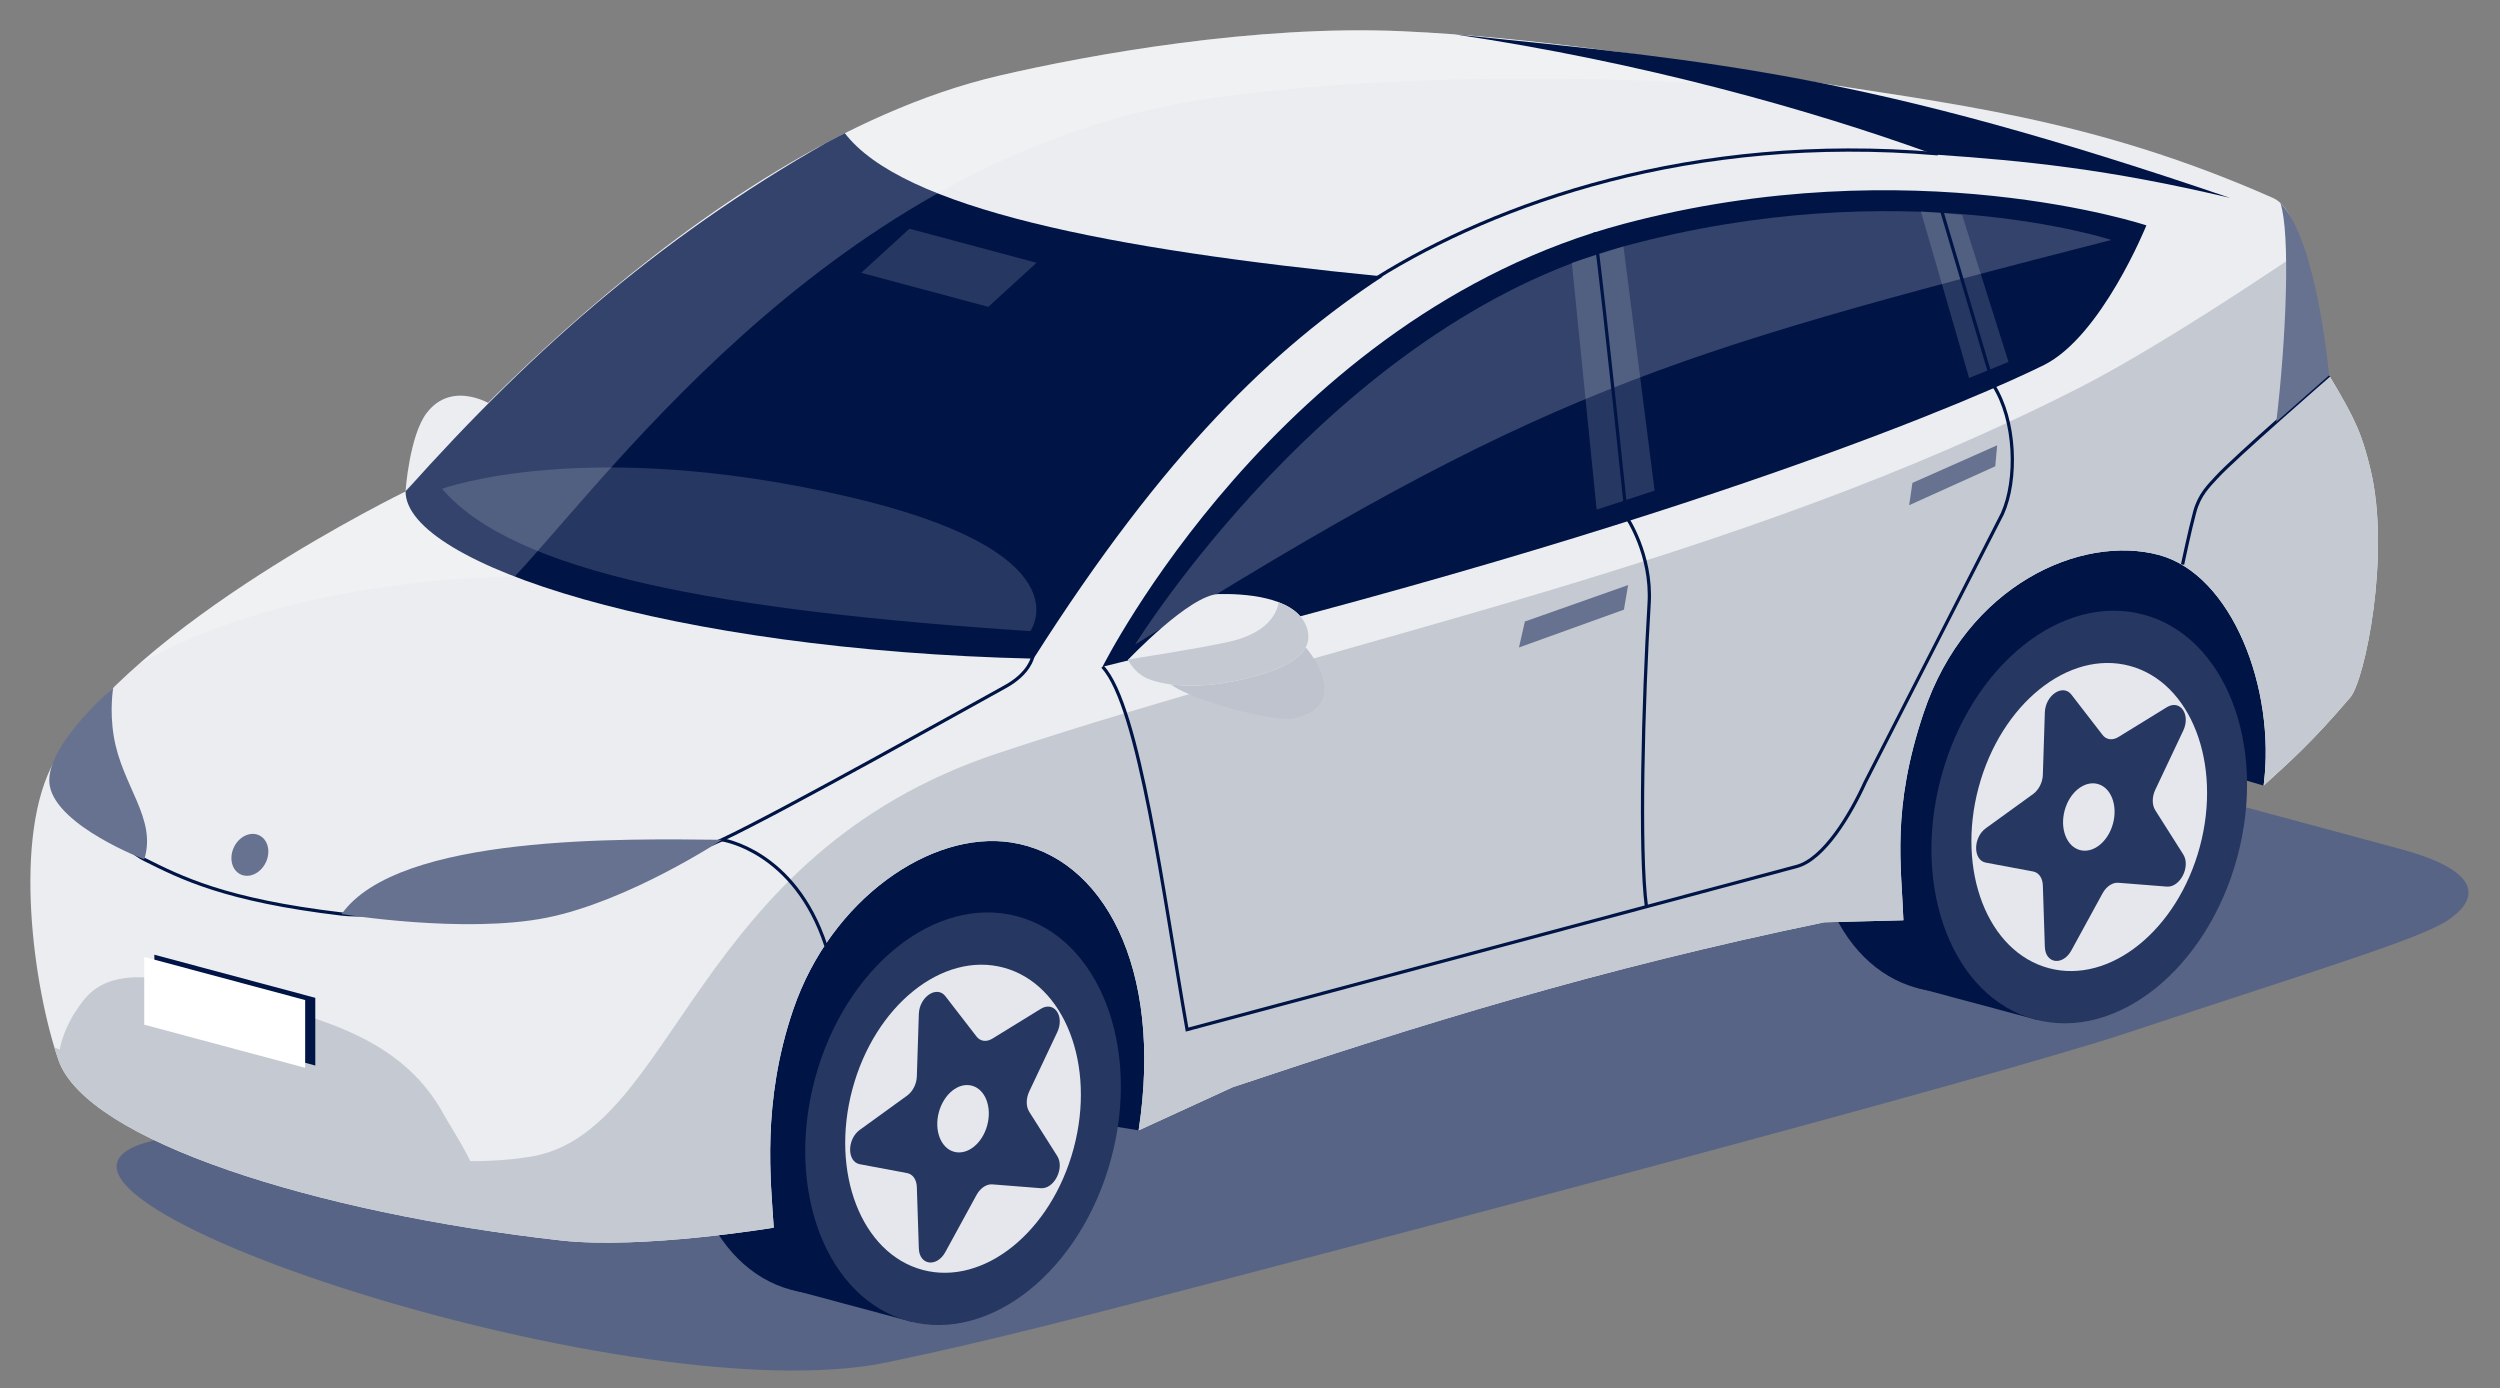 <svg xmlns="http://www.w3.org/2000/svg" xmlns:xlink="http://www.w3.org/1999/xlink" id="Layer_1" x="0px" y="0px" width="1095.73px" height="608.53px" viewBox="0 0 1095.73 608.53" style="enable-background:new 0 0 1095.73 608.53;" xml:space="preserve"><rect x="0" y="0" width="1095.73" height="608.53" fill="#808080" stroke="none"/><style type="text/css">	.st0{fill:#EBEDF0;}	.st1{fill:#576485;}	.st2{fill:#001446;}	.st3{fill:#001230;}	.st4{fill:#263762;}	.st5{clip-path:url(#SVGID_00000087408809387103026370000014055240023162466233_);fill:#001446;}	.st6{clip-path:url(#SVGID_00000087408809387103026370000014055240023162466233_);fill:#263762;}	.st7{clip-path:url(#SVGID_00000087408809387103026370000014055240023162466233_);fill:#C4C9D2;}	.st8{opacity:0.2;clip-path:url(#SVGID_00000087408809387103026370000014055240023162466233_);fill:#FFFFFF;}	.st9{fill:#E5E7EC;}	.st10{fill:#6A6774;}	.st11{fill:#C4C9D2;}	.st12{fill:#FFFFFF;}	.st13{fill:#667290;}	.st14{opacity:0.2;fill:#FFFFFF;}	.st15{fill:none;stroke:#001446;stroke-width:1.423;stroke-miterlimit:10;}	.st16{fill:#BEC3CD;}	.st17{clip-path:url(#SVGID_00000179636225394614601870000002467029841654980273_);fill:#C4C9D2;}</style><g>	<path class="st0" d="M216.11,177.77l-38.35,37.33c0,0,1.72-24.31,9.29-34.15C198.47,166.12,216.11,177.77,216.11,177.77z"></path>	<path class="st1" d="M899.45,330.93c-37.87-10.22-99.84-10.22-137.71,0L71.46,498.99C-29.8,517.97,274.12,621.31,389.2,597.03  c21.58-4.55,48.03-10.39,99.82-23.8c102.95-26.66,380.27-99.62,443.68-120.66c86.75-28.78,128.36-41.18,140.5-49.45  c12.15-8.28,16.74-20.78-21.13-31L899.45,330.93z"></path>	<g>					<ellipse transform="matrix(0.259 -0.966 0.966 0.259 307.741 1089.693)" class="st2" cx="863.93" cy="344.32" rx="91.88" ry="67.25"></ellipse>					<rect x="862.99" y="259.54" transform="matrix(-0.966 -0.259 0.259 -0.966 1659.519 921.305)" class="st2" width="54.82" height="183.76"></rect>	</g>	<g>					<ellipse transform="matrix(0.259 -0.966 0.966 0.259 -185.693 711.018)" class="st2" cx="370.46" cy="476.51" rx="91.88" ry="67.25"></ellipse>					<rect x="369.53" y="391.73" transform="matrix(-0.966 -0.259 0.259 -0.966 655.185 1053.463)" class="st2" width="54.82" height="183.76"></rect>	</g>	<polygon class="st2" points="992.13,344.33 888.97,314.29 530.58,423.51 499.04,495.43 359.11,472.76 370.67,373.12 972.27,205.54   999.59,277.36  "></polygon>	<g>		<g>							<ellipse transform="matrix(0.259 -0.966 0.966 0.259 -317.606 406.943)" class="st3" cx="106.37" cy="410.43" rx="91.88" ry="67.25"></ellipse>							<rect x="105.43" y="325.65" transform="matrix(-0.966 -0.259 0.259 -0.966 153.096 855.201)" class="st3" width="54.82" height="183.76"></rect>		</g>					<ellipse transform="matrix(0.259 -0.966 0.966 0.259 -292.739 466.978)" class="st4" cx="157.92" cy="424.24" rx="91.88" ry="67.25"></ellipse>	</g>	<g>		<defs>			<path id="SVGID_1_" d="M1020.82,164.51c-11.76-19.61-7.54-70.2-24.62-77.76c-80.21-35.51-143.28-41.38-208.2-51.92    c-54.74-8.9-115.55-18.56-173.48-21.15c-64.13-2.86-136.98,10.24-176.67,19.5C303.62,64.5,177.76,215.41,177.76,215.41    s-119.39,58-153.69,117.78c-18.91,32.96-9.28,100.25,1.57,131.45C37.88,499.83,138.19,531.6,246,543.7    c35.43,3.98,93.13-5.62,93.13-5.62c-1.29-20.27-5.37-54.88,8.53-95.57c16.59-48.59,60.52-78.58,95.4-73.3    c40.17,6.09,66.98,54.53,55.99,126.22l41.22-18.91c82.67-27.69,160.76-51.91,259.24-72.28l34.74-0.89    c-0.84-23.59-5.35-48.57,8.84-90.86c18.9-56.33,69.3-78.32,103.14-69.25c31.9,8.55,51.37,58.44,45.91,101.09    c11.01-10.12,20.37-18.03,37.98-38.67c6.37-7.46,17.86-62.74,8.8-100.12C1035.2,190.26,1032.57,184.12,1020.82,164.51z"></path>		</defs>		<use xlink:href="#SVGID_1_" style="overflow:visible;fill:#EBEDF0;"></use>		<clipPath id="SVGID_00000031203381833179118720000006058600673897770380_">			<use xlink:href="#SVGID_1_" style="overflow:visible;"></use>		</clipPath>		<path style="clip-path:url(#SVGID_00000031203381833179118720000006058600673897770380_);fill:#001446;" d="M606.09,121.17   C486.1,109.32,395.14,91.3,370.11,58.15c-76.98,42.39-135.6,93.69-192.35,157.26c0,31.88,116.06,69.6,275.23,73.27   C510.51,198.17,558.14,152.68,606.09,121.17z"></path>		<path style="clip-path:url(#SVGID_00000031203381833179118720000006058600673897770380_);fill:#263762;" d="M193.76,214.23   c31.56,36.92,121.46,53.39,257.82,62.39c0,0,25.4-34.88-81.44-59.3C256.22,191.28,193.76,214.23,193.76,214.23z"></path>		<polygon style="clip-path:url(#SVGID_00000031203381833179118720000006058600673897770380_);fill:#263762;" points="   377.46,119.57 433.16,134.49 454.3,115.18 398.61,100.25   "></polygon>		<path style="clip-path:url(#SVGID_00000031203381833179118720000006058600673897770380_);fill:#C4C9D2;" d="M-21.02,490.7   l14.31-46.6c0,0,144.9,78.03,239.15,62.89c63.84-10.26,70.12-132.14,205.1-176.91c152.29-50.51,322.17-82.65,474.54-160.52   c41.61-21.26,108.74-67.77,108.74-67.77l78.68,2.39l67.02,302.44L281.23,605.36L-21.02,490.7z"></path>		<path style="opacity:0.2;clip-path:url(#SVGID_00000031203381833179118720000006058600673897770380_);fill:#FFFFFF;" d="M-7,406.7   c-4-120.88,138.34-152.13,232.58-154.01c43.83-46.77,144.88-186.94,306.23-209.75c108.3-15.31,240.73-6.44,311.48,0.52   L792.75-4.78L663.22-19.29L396.19,18.38L-51.83,333.85L-7,406.7z"></path>	</g>	<g>					<ellipse transform="matrix(0.259 -0.966 0.966 0.259 -160.811 770.995)" class="st4" cx="421.99" cy="490.28" rx="91.84" ry="67.22"></ellipse>					<ellipse transform="matrix(0.259 -0.966 0.966 0.259 -160.811 770.996)" class="st9" cx="421.99" cy="490.28" rx="68.57" ry="50.19"></ellipse>		<path class="st4" d="M451.11,487.3l12.26,19.36c3.36,5.31-1.36,14.58-7.19,14.12l-21.26-1.68c-2.54-0.2-5.25,1.62-6.89,4.6   l-13.68,25.04c-3.75,6.86-11.39,5.85-11.63-1.54l-0.88-26.97c-0.1-3.22-1.78-5.62-4.26-6.08l-20.72-3.88   c-5.68-1.06-5.68-10.97,0-15.08l20.72-14.99c2.47-1.79,4.15-5.09,4.26-8.36l0.88-27.44c0.24-7.52,7.88-12.63,11.63-7.78   l13.68,17.71c1.63,2.11,4.35,2.47,6.89,0.91l21.26-13.08c5.83-3.58,10.55,3.16,7.19,10.27l-12.26,25.93   C449.65,481.47,449.65,484.99,451.11,487.3z"></path>					<ellipse transform="matrix(0.259 -0.966 0.966 0.259 -160.811 770.996)" class="st9" cx="421.99" cy="490.28" rx="15" ry="10.98"></ellipse>	</g>	<g>					<ellipse transform="matrix(0.259 -0.966 0.966 0.259 332.665 1149.727)" class="st4" cx="915.51" cy="358.09" rx="91.84" ry="67.22"></ellipse>					<ellipse transform="matrix(0.259 -0.966 0.966 0.259 332.667 1149.728)" class="st9" cx="915.51" cy="358.09" rx="68.57" ry="50.19"></ellipse>		<path class="st4" d="M944.63,355.11l12.26,19.36c3.36,5.31-1.36,14.58-7.19,14.12l-21.26-1.68c-2.54-0.2-5.25,1.62-6.89,4.6   l-13.68,25.04c-3.75,6.87-11.39,5.85-11.63-1.54l-0.88-26.97c-0.1-3.22-1.78-5.62-4.26-6.08l-20.72-3.88   c-5.68-1.06-5.68-10.97,0-15.08l20.72-14.99c2.47-1.79,4.15-5.09,4.26-8.36l0.88-27.44c0.24-7.52,7.88-12.63,11.63-7.78   l13.68,17.71c1.63,2.11,4.35,2.47,6.89,0.91l21.26-13.08c5.83-3.58,10.55,3.16,7.19,10.27l-12.26,25.93   C943.17,349.28,943.17,352.8,944.63,355.11z"></path>		<path class="st9" d="M904.91,355.25c-2.14,8,0.87,15.76,6.72,17.33c5.86,1.57,12.34-3.64,14.49-11.65   c2.14-8-0.87-15.76-6.72-17.33C913.54,342.04,907.05,347.25,904.91,355.25z"></path>	</g>	<path class="st2" d="M483.23,292.23c263.17-64.21,387.61-119.79,412.62-132.24c25.28-12.59,44.9-61.21,44.9-61.21  S837.95,64.6,711.89,98.06C560.27,138.31,483.23,292.23,483.23,292.23z"></path>	<polygon class="st4" points="863.04,165.67 880.32,158.64 859.97,94.2 841.88,92.6  "></polygon>	<polygon class="st4" points="688.92,115.12 699.79,223.36 725.2,215.03 711.55,108  "></polygon>	<path class="st11" d="M207.33,520.39c7.28-0.78-9.97-26.59-12.44-31.22c-20.94-39.33-65.34-45.05-109.93-57.1  c-39.99-10.81-47.13,4.43-52.38,12.1c-2.03,2.96-9.71,18.02-4.94,21.71c11.09,8.58,36.63,19.69,73.59,30.35  C141.24,507.76,198.88,521.3,207.33,520.39z"></path>	<g>		<polygon class="st2" points="67.65,448.12 138.19,467.02 138.19,437.34 67.65,418.44   "></polygon>		<polygon class="st12" points="63.22,449.11 133.75,468.01 133.75,438.32 63.22,419.42   "></polygon>	</g>	<path class="st2" d="M847.85,67.74c-54.33-19.77-128.84-40.62-210.27-52.68c114.59,11.76,181.14,17.49,339.84,71.69  C923.74,74,887.2,70.46,847.85,67.74z"></path>	<path class="st13" d="M116.5,378c-2.25,4.73-7.21,7.07-11.06,5.23c-3.86-1.84-5.16-7.16-2.91-11.89c2.25-4.73,7.21-7.07,11.06-5.23  C117.46,367.95,118.76,373.27,116.5,378z"></path>	<path class="st14" d="M497.49,282.52c176.95-110.87,230.76-126.77,427.86-177.35c0,0-92.11-30.22-213.79,2.84  C584.04,142.65,497.49,282.52,497.49,282.52z"></path>	<g>		<g>			<path class="st15" d="M699.07,101.79c4.76,37,13.8,124.79,13.8,124.79s11.25,16.36,9.93,37.94    c-2.58,42.13-4.38,109.04-1.18,132.87"></path>			<path class="st15" d="M483.23,292.23c16.15,17.18,26.65,99.94,37.05,159.03l267.24-71.51c11.89-3.19,23.58-22.77,29.95-36.85    l60.14-117.69c6.71-14.84,5.96-41.05-3.95-56.41l-24.3-82.05"></path>			<path class="st15" d="M1020.82,164.51c0,0-41.35,35.97-49.2,44.55c-3.59,3.92-7.61,7.69-9.68,15.27    c-2.06,7.58-5.34,23.09-5.34,23.09"></path>			<path class="st15" d="M316.44,368.07c0,0,31.79,4.51,45.54,46.41"></path>		</g>		<path class="st15" d="M603.64,121.66c51.73-32.21,137.52-63.5,245.71-54.25"></path>		<path class="st15" d="M452.61,287.89c0,0-1.23,7.2-12.11,13.14c-12.08,6.59-97.7,54.71-124.05,67.03   c-33.09,15.48-137.46,36-166.7,32.55c-51.26-6.06-70.52-15.96-86.53-23.97c-17.48-8.74-32.89-45.95-24.37-54.94"></path>	</g>	<g>		<polygon class="st13" points="668.35,272.4 713.58,256.43 711.76,267.2 665.75,283.78   "></polygon>	</g>	<g>		<polygon class="st13" points="838.2,211.65 875.33,195.17 874.51,204.38 836.77,221.42   "></polygon>	</g>	<path class="st13" d="M63.22,376.65c5.66-17.9-9.8-32.2-13.36-53.95c-1.93-11.83-0.23-21.25-0.23-21.25s-31.08,26.37-27.79,43.13  C25.32,362.27,63.22,376.65,63.22,376.65z"></path>	<path class="st13" d="M316.44,368.07c-42.35-0.39-141.85-2.59-166.7,32.55c0,0,53.82,8.82,89.84,1.61  C275.62,395.02,316.44,368.07,316.44,368.07z"></path>	<path class="st13" d="M999.48,88.96c4.4,13.22,2.59,59.35-1.79,95.92l23.12-20.37C1020.82,164.51,1015.64,105.35,999.48,88.96z"></path>	<g>		<path class="st16" d="M508.52,293.55c0,0-3.54,0.92,5.37,6.96c9.71,6.59,43.89,16.17,53.3,14.26c26.69-5.42,5.75-33.65-0.66-35.8   c-16.05-5.37-10.92-9.16-16.29-8.85C544.85,270.44,508.52,293.55,508.52,293.55z"></path>		<g>			<defs>				<path id="SVGID_00000080911938157908938900000014550768780638218927_" d="M494.39,289.2c0,0,27.08-28.59,39.77-28.84     c9.88-0.19,32.92,0.73,38.26,13.81c5.34,13.07-10.78,20.11-31.26,24.32c-20.48,4.2-34.48,1-39.45-1.67     C496.74,294.13,494.39,289.2,494.39,289.2z"></path>			</defs>			<use xlink:href="#SVGID_00000080911938157908938900000014550768780638218927_" style="overflow:visible;fill:#EBEDF0;"></use>			<clipPath id="SVGID_00000143606841726724624970000004349154637129555613_">				<use xlink:href="#SVGID_00000080911938157908938900000014550768780638218927_" style="overflow:visible;"></use>			</clipPath>			<path style="clip-path:url(#SVGID_00000143606841726724624970000004349154637129555613_);fill:#C4C9D2;" d="M560.53,261.45    c0,0,1.77,14.18-21.16,19.68c-11.92,2.86-49.66,8.65-49.66,8.65l9.18,16.66l75.87,1.44l9.83-32.66l-13.88-18.74L560.53,261.45z"></path>		</g>	</g></g></svg>
